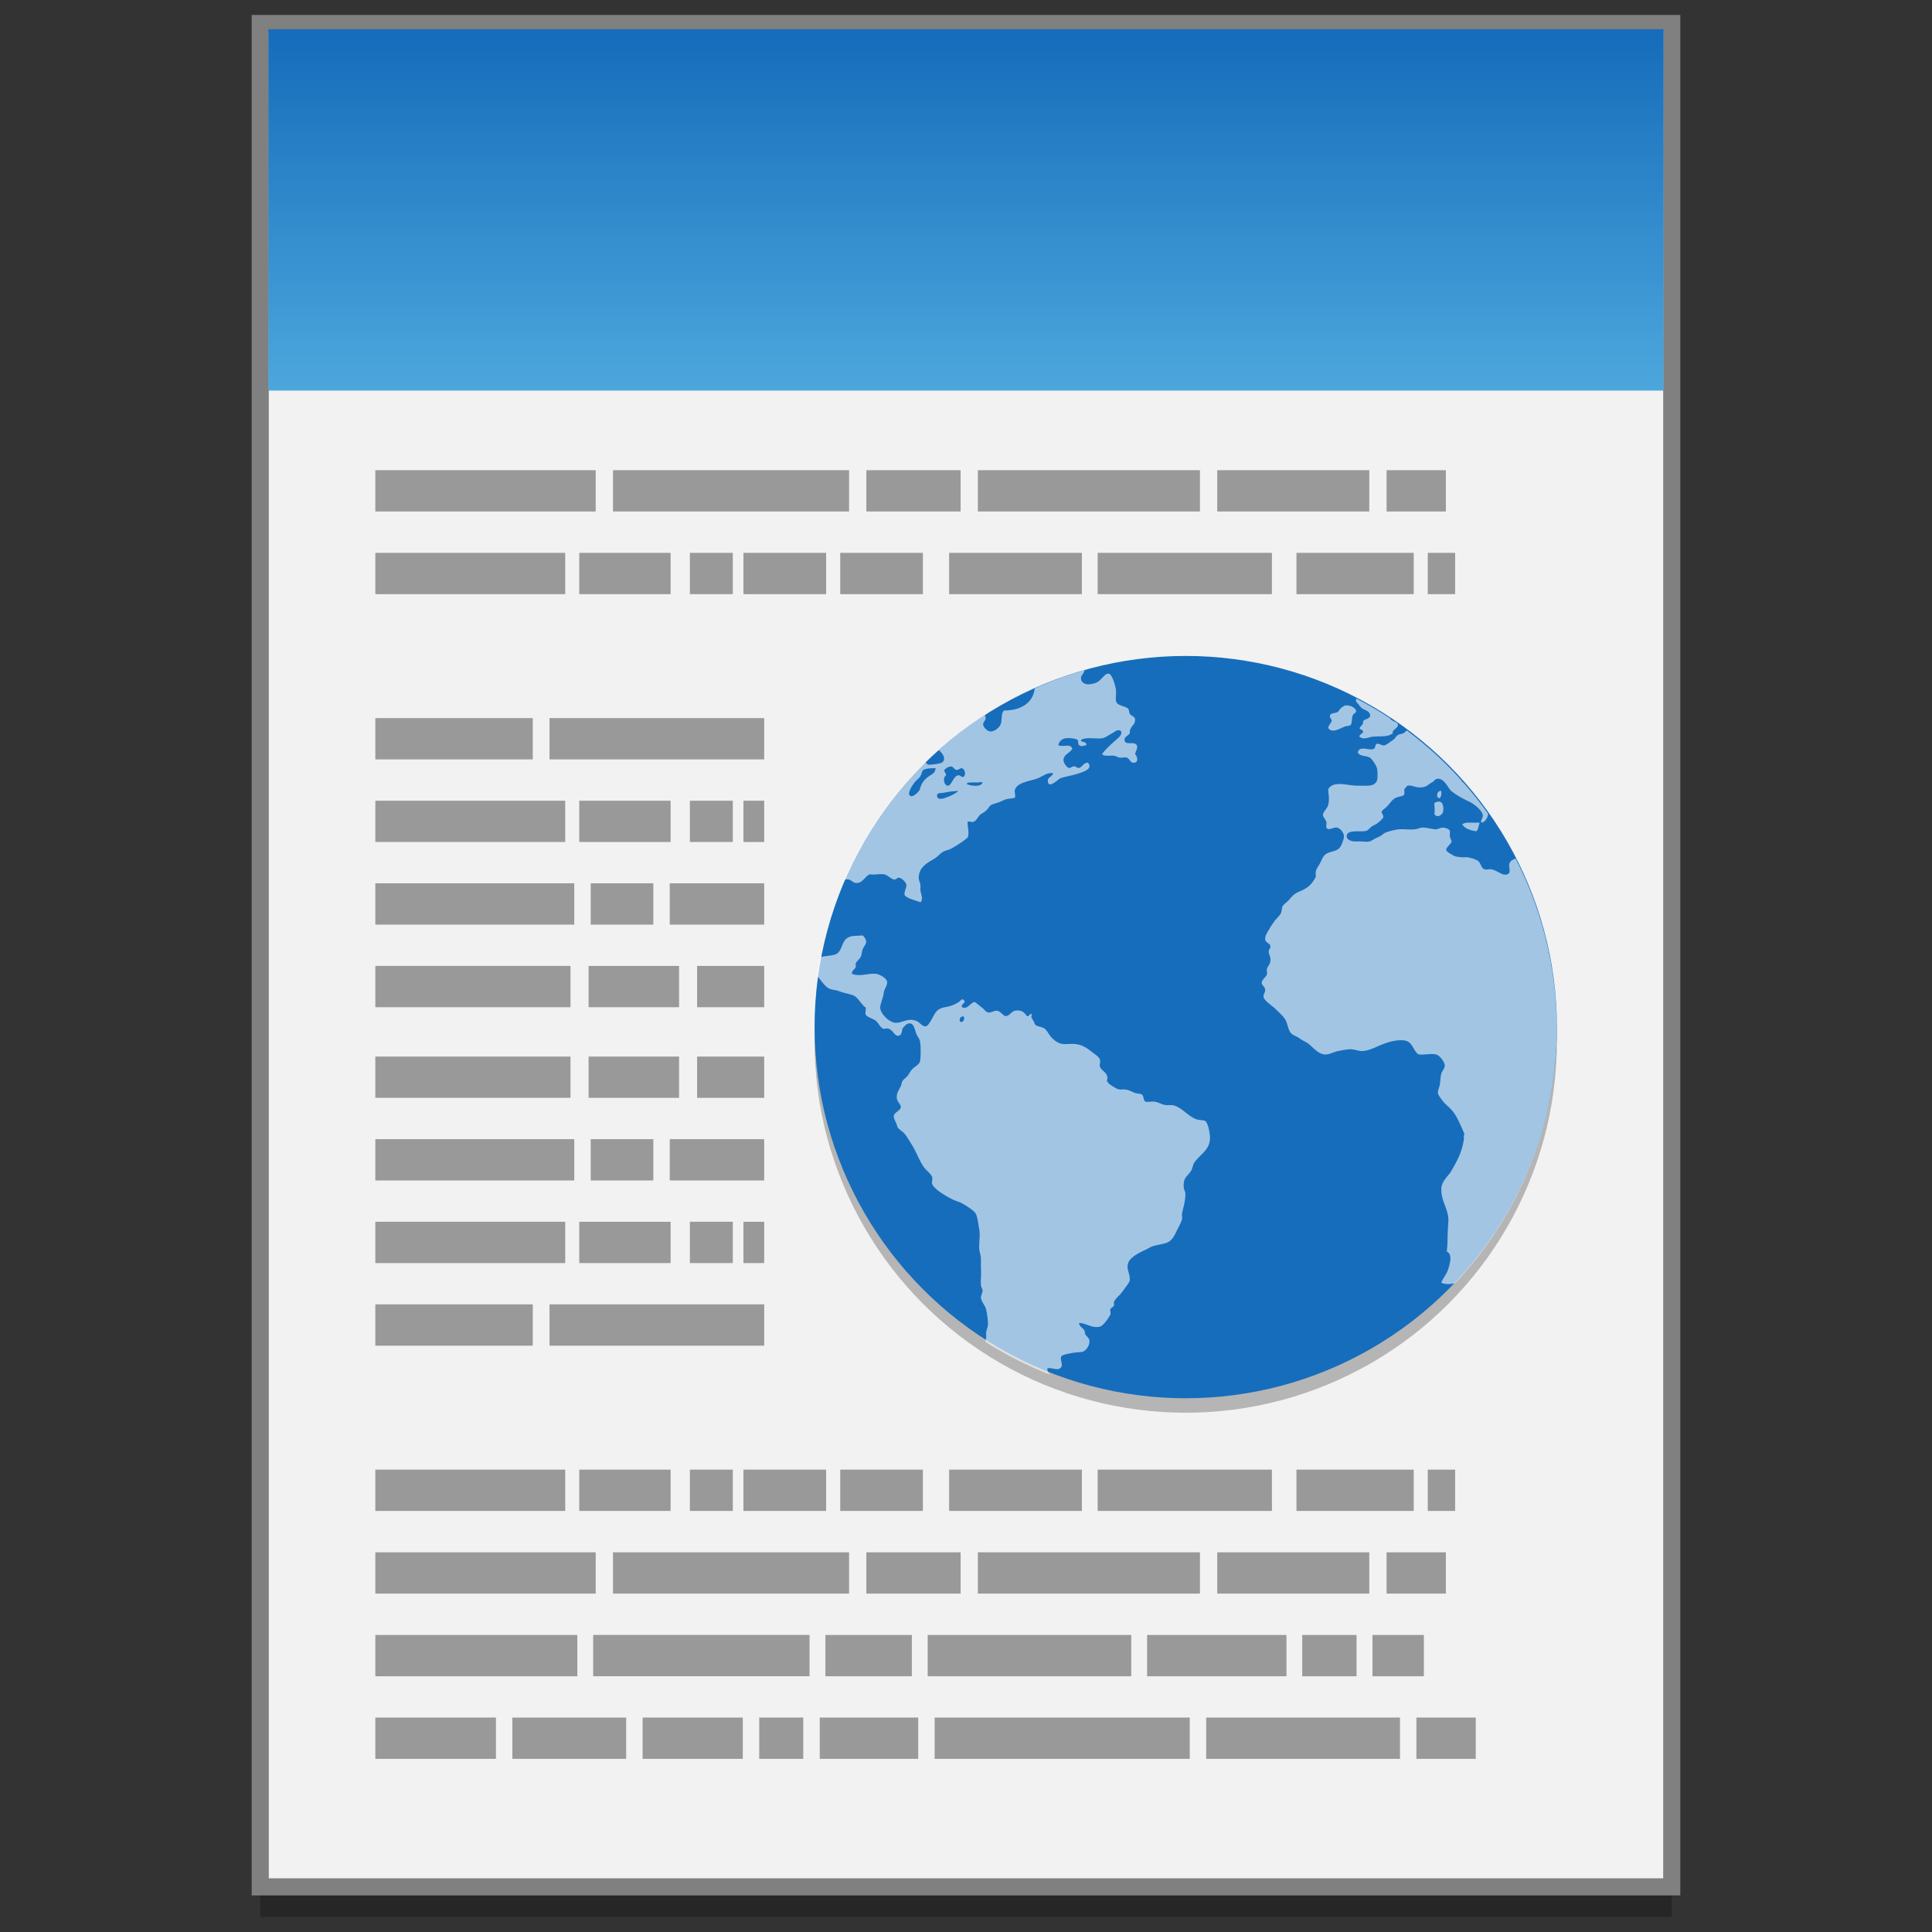 <?xml version="1.0" encoding="UTF-8" standalone="no"?>
<!-- Created with Inkscape (http://www.inkscape.org/) -->

<svg
   xmlns:osb="http://www.openswatchbook.org/uri/2009/osb"
   xmlns:dc="http://purl.org/dc/elements/1.1/"
   xmlns:cc="http://creativecommons.org/ns#"
   xmlns:rdf="http://www.w3.org/1999/02/22-rdf-syntax-ns#"
   xmlns:svg="http://www.w3.org/2000/svg"
   xmlns="http://www.w3.org/2000/svg"
   xmlns:xlink="http://www.w3.org/1999/xlink"
   xmlns:sodipodi="http://sodipodi.sourceforge.net/DTD/sodipodi-0.dtd"
   xmlns:inkscape="http://www.inkscape.org/namespaces/inkscape"
   width="128"
   height="128"
   viewBox="0 0 33.867 33.867"
   version="1.1"
   id="svg8"
   inkscape:version="0.92.2 5c3e80d, 2017-08-06"
   sodipodi:docname="libreoffice-oasis-text-template copy.svg">
  <rect x="0" y="0" width="33.867" height="33.867" fill="#333333" stroke="none"/>
  <defs
     id="defs2">
    <linearGradient
       inkscape:collect="always"
       id="linearGradient1979">
      <stop
         id="stop1977"
         offset="0"
         style="stop-color:#166dbb;stop-opacity:1" />
      <stop
         id="stop1975"
         offset="1"
         style="stop-color:#77d4f7;stop-opacity:1" />
    </linearGradient>
    <linearGradient
       osb:paint="solid"
       id="linearGradient6987">
      <stop
         id="stop6985"
         offset="0"
         style="stop-color:#77d2fb;stop-opacity:1;" />
    </linearGradient>
    <linearGradient
       inkscape:collect="always"
       xlink:href="#linearGradient1979"
       id="linearGradient9248"
       x1="6.153"
       y1="263.782"
       x2="6.153"
       y2="274.805"
       gradientUnits="userSpaceOnUse"
       gradientTransform="translate(1e-6,-0.003)" />
    <linearGradient
       id="linearGradient1476"
       inkscape:collect="always">
      <stop
         id="stop1472"
         offset="0"
         style="stop-color:#77d4f7;stop-opacity:1" />
      <stop
         id="stop1474"
         offset="1"
         style="stop-color:#166dbb;stop-opacity:1" />
    </linearGradient>
    <radialGradient
       gradientTransform="matrix(-0.589,0.801,-0.896,-0.659,268.509,441.089)"
       gradientUnits="userSpaceOnUse"
       r="5.872"
       fy="278.418"
       fx="36.724"
       cy="278.418"
       cx="36.724"
       id="radialGradient1690"
       xlink:href="#linearGradient1476"
       inkscape:collect="always" />
  </defs>
  <sodipodi:namedview
     id="base"
     pagecolor="#ffffff"
     bordercolor="#666666"
     borderopacity="1.0"
     inkscape:pageopacity="0.0"
     inkscape:pageshadow="2"
     inkscape:zoom="1.4"
     inkscape:cx="61.69879"
     inkscape:cy="82.337927"
     inkscape:document-units="mm"
     inkscape:current-layer="layer1"
     showgrid="false"
     units="px"
     inkscape:window-width="1600"
     inkscape:window-height="792"
     inkscape:window-x="0"
     inkscape:window-y="0"
     inkscape:window-maximized="1"
     showguides="false" />
  <g
     inkscape:label="Layer 1"
     inkscape:groupmode="layer"
     id="layer1"
     transform="translate(0,-263.133)">
    <rect
       style="opacity:0.25;fill:#000000;fill-opacity:1;fill-rule:nonzero;stroke:none;stroke-width:0.3;stroke-linecap:round;stroke-miterlimit:4;stroke-dasharray:none;stroke-dashoffset:0;stroke-opacity:1"
       id="rect931"
       width="24.743"
       height="32.664"
       x="4.562"
       y="264.074" />
    <g
       transform="matrix(0.531,0,0,0.532,-272.079,-11.037)"
       id="g2695"
       inkscape:label="Capa 1"
       inkscape:transform-center-x="5.4653607"
       inkscape:transform-center-y="-9.4924686"
       style="stroke-width:4.127">
      <g
         transform="translate(0.42,0.035)"
         inkscape:label="Capa 1"
         id="g2693"
         style="stroke-width:4.127" />
    </g>
    <g
       transform="matrix(0.531,0,0,0.532,-274.955,-11.037)"
       id="g2699"
       inkscape:label="Capa 1"
       inkscape:transform-center-x="5.4653607"
       inkscape:transform-center-y="-9.4924686"
       style="stroke-width:4.127">
      <g
         transform="translate(0.42,0.035)"
         inkscape:label="Capa 1"
         id="g2697"
         style="stroke-width:4.127" />
    </g>
    <rect
       y="263.545"
       x="4.562"
       height="32.664"
       width="24.743"
       id="rect2701"
       style="opacity:1;fill:#f2f2f2;fill-opacity:1;fill-rule:nonzero;stroke:#808080;stroke-width:0.3;stroke-linecap:round;stroke-miterlimit:4;stroke-dasharray:none;stroke-dashoffset:0;stroke-opacity:1" />
    <path
       style="opacity:1;fill:url(#linearGradient9248);fill-opacity:1;fill-rule:nonzero;stroke:none;stroke-width:0.3;stroke-linecap:round;stroke-miterlimit:4;stroke-dasharray:none;stroke-dashoffset:0;stroke-opacity:1"
       d="m 4.706,263.645 v 6.335 h 24.454 v -6.335 z"
       id="rect2774"
       inkscape:connector-curvature="0" />
    <g
       style="stroke-width:4.084"
       inkscape:transform-center-y="-9.4924686"
       inkscape:transform-center-x="5.4653607"
       inkscape:label="Capa 1"
       id="layer1-4-3-3"
       transform="matrix(0.536,0,0,0.537,-239.907,-17.702)">
      <g
         style="stroke-width:4.084"
         id="layer1-3-65-9-9"
         inkscape:label="Capa 1"
         transform="translate(0.42,0.035)" />
    </g>
    <g
       style="stroke-width:4.084"
       inkscape:transform-center-y="-9.4924686"
       inkscape:transform-center-x="5.4653607"
       inkscape:label="Capa 1"
       id="layer1-4-0"
       transform="matrix(0.536,0,0,0.537,-242.813,-17.702)">
      <g
         style="stroke-width:4.084"
         id="layer1-3-65-5"
         inkscape:label="Capa 1"
         transform="translate(0.42,0.035)" />
    </g>
    <g
       id="g3940"
       style="font-style:normal;font-variant:normal;font-weight:normal;font-stretch:normal;font-size:6.36px;line-height:125%;font-family:'Lucida Grande';-inkscape-font-specification:'Lucida Grande';letter-spacing:0px;word-spacing:0px;fill:#000000;fill-opacity:1;stroke:none"
       transform="matrix(0.236,0,0,0.236,-29.408,272.587)" />
    <g
       id="g3940-2"
       style="font-style:normal;font-variant:normal;font-weight:normal;font-stretch:normal;font-size:6.36px;line-height:125%;font-family:'Lucida Grande';-inkscape-font-specification:'Lucida Grande';letter-spacing:0px;word-spacing:0px;fill:#000000;fill-opacity:1;stroke:none;stroke-width:0.363"
       transform="matrix(0.649,0,0,0.649,-77.761,261.814)" />
    <g
       style="stroke-width:4.084"
       inkscape:transform-center-y="-9.4924686"
       inkscape:transform-center-x="5.4653607"
       inkscape:label="Capa 1"
       id="layer1-4-3"
       transform="matrix(0.536,0,0,0.537,-268.571,-14.024)">
      <g
         style="stroke-width:4.084"
         id="layer1-3-65-9"
         inkscape:label="Capa 1"
         transform="translate(0.42,0.035)" />
    </g>
    <g
       style="stroke-width:4.084"
       inkscape:transform-center-y="-9.4924686"
       inkscape:transform-center-x="5.4653607"
       inkscape:label="Capa 1"
       id="layer1-4"
       transform="matrix(0.536,0,0,0.537,-268.571,-13.999)">
      <g
         style="stroke-width:4.084"
         id="layer1-3-65"
         inkscape:label="Capa 1"
         transform="translate(0.42,0.035)" />
    </g>
    <circle
       style="fill:url(#c);stroke-width:0.265"
       cx="-65.155"
       cy="281.64"
       r="0"
       id="circle1645" />
    <circle
       style="fill:url(#b);stroke-width:0.265"
       cx="-82.696"
       cy="281.663"
       r="0"
       id="circle1647" />
    <g
       id="g2294"
       style="fill:#999999;fill-opacity:1"
       transform="translate(-0.51,0.128)">
      <g
         style="fill:#999999;fill-opacity:1;stroke-width:0.888"
         transform="matrix(1.269,0,0,1,-2.187,-11.285)"
         id="g2048">
        <path
           style="opacity:1;fill:#999999;fill-opacity:1;stroke-width:0.235"
           d="M 7.31,283.981 H 9.933 v 0.724 H 7.31 Z"
           id="path1605"
           inkscape:connector-curvature="0" />
        <path
           style="opacity:1;fill:#999999;fill-opacity:1;stroke-width:0.235"
           d="m 10.127,283.981 h 1.262 v 0.724 h -1.262 z"
           id="path1607"
           inkscape:connector-curvature="0" />
        <path
           style="opacity:1;fill:#999999;fill-opacity:1;stroke-width:0.235"
           d="m 11.655,283.981 h 0.593 v 0.724 H 11.655 Z"
           id="path1609"
           inkscape:connector-curvature="0" />
        <path
           style="opacity:1;fill:#999999;fill-opacity:1;stroke-width:0.235"
           d="m 12.395,283.981 h 1.142 v 0.724 h -1.142 z"
           id="path1611"
           inkscape:connector-curvature="0" />
        <path
           style="opacity:1;fill:#999999;fill-opacity:1;stroke-width:0.235"
           d="m 13.732,283.981 h 1.142 v 0.724 h -1.142 z"
           id="path1613"
           inkscape:connector-curvature="0" />
        <path
           style="opacity:1;fill:#999999;fill-opacity:1;stroke-width:0.235"
           d="m 15.236,283.981 h 1.834 v 0.724 h -1.834 z"
           id="path1615"
           inkscape:connector-curvature="0" />
        <path
           style="opacity:1;fill:#999999;fill-opacity:1;stroke-width:0.235"
           d="m 17.288,283.981 h 2.407 v 0.724 h -2.407 z"
           id="path1617"
           inkscape:connector-curvature="0" />
        <path
           style="opacity:1;fill:#999999;fill-opacity:1;stroke-width:0.235"
           d="m 20.034,283.981 h 1.62 v 0.724 h -1.62 z"
           id="path1619"
           inkscape:connector-curvature="0" />
        <path
           style="opacity:1;fill:#999999;fill-opacity:1;stroke-width:0.235"
           d="m 21.848,283.981 h 0.378 v 0.724 h -0.378 z"
           id="path1621"
           inkscape:connector-curvature="0" />
        <path
           style="opacity:1;fill:#999999;fill-opacity:1;stroke-width:0.235"
           d="m 7.31,282.532 h 3.044 v 0.724 H 7.31 Z"
           id="path1637"
           inkscape:connector-curvature="0" />
        <path
           style="opacity:1;fill:#999999;fill-opacity:1;stroke-width:0.235"
           d="m 10.593,282.532 h 3.261 v 0.724 h -3.261 z"
           id="path1639"
           inkscape:connector-curvature="0" />
        <path
           style="opacity:1;fill:#999999;fill-opacity:1;stroke-width:0.235"
           d="m 14.093,282.532 h 1.302 v 0.724 H 14.093 Z"
           id="path1641"
           inkscape:connector-curvature="0" />
        <path
           style="opacity:1;fill:#999999;fill-opacity:1;stroke-width:0.235"
           d="m 15.633,282.532 h 3.068 v 0.724 h -3.068 z"
           id="path1643"
           inkscape:connector-curvature="0" />
        <path
           style="opacity:1;fill:#999999;fill-opacity:1;stroke-width:0.235"
           d="m 21.279,282.532 h 0.819 v 0.724 h -0.819 z"
           id="path1645"
           inkscape:connector-curvature="0" />
        <path
           style="opacity:1;fill:#999999;fill-opacity:1;stroke-width:0.235"
           d="m 18.94,282.532 h 2.1 v 0.724 h -2.1 z"
           id="path1647"
           inkscape:connector-curvature="0" />
        <path
           style="opacity:1;fill:#999999;fill-opacity:1;stroke-width:0.235"
           d="M 7.31,288.326 H 9.933 v 0.724 H 7.31 Z"
           id="path1649"
           inkscape:connector-curvature="0" />
        <path
           style="opacity:1;fill:#999999;fill-opacity:1;stroke-width:0.235"
           d="m 10.127,288.326 h 1.262 v 0.724 h -1.262 z"
           id="path1651"
           inkscape:connector-curvature="0" />
        <path
           style="opacity:1;fill:#999999;fill-opacity:1;stroke-width:0.235"
           d="m 11.655,288.326 h 0.593 v 0.724 H 11.655 Z"
           id="path1653"
           inkscape:connector-curvature="0" />
        <path
           style="opacity:1;fill:#999999;fill-opacity:1;stroke-width:0.235"
           d="m 12.395,288.326 h 1.142 v 0.724 h -1.142 z"
           id="path1655"
           inkscape:connector-curvature="0" />
        <path
           style="opacity:1;fill:#999999;fill-opacity:1;stroke-width:0.235"
           d="m 13.732,288.326 h 1.142 v 0.724 h -1.142 z"
           id="path1657"
           inkscape:connector-curvature="0" />
        <path
           style="opacity:1;fill:#999999;fill-opacity:1;stroke-width:0.235"
           d="m 15.236,288.326 h 1.834 v 0.724 h -1.834 z"
           id="path1659"
           inkscape:connector-curvature="0" />
        <path
           style="opacity:1;fill:#999999;fill-opacity:1;stroke-width:0.235"
           d="m 17.288,288.326 h 2.407 v 0.724 h -2.407 z"
           id="path1661"
           inkscape:connector-curvature="0" />
        <path
           style="opacity:1;fill:#999999;fill-opacity:1;stroke-width:0.235"
           d="m 20.034,288.326 h 1.62 v 0.724 h -1.62 z"
           id="path1663"
           inkscape:connector-curvature="0" />
        <path
           style="opacity:1;fill:#999999;fill-opacity:1;stroke-width:0.235"
           d="m 21.848,288.326 h 0.378 v 0.724 h -0.378 z"
           id="path1665"
           inkscape:connector-curvature="0" />
        <path
           style="opacity:1;fill:#999999;fill-opacity:1;stroke-width:0.235"
           d="m 7.31,286.878 h 2.175 v 0.724 H 7.31 Z"
           id="path1667"
           inkscape:connector-curvature="0" />
        <path
           style="opacity:1;fill:#999999;fill-opacity:1;stroke-width:0.235"
           d="m 9.716,286.878 h 3.611 v 0.724 H 9.716 Z"
           id="path1669"
           inkscape:connector-curvature="0" />
        <path
           style="opacity:1;fill:#999999;fill-opacity:1;stroke-width:0.235"
           d="m 13.558,286.878 h 1.744 v 0.724 h -1.744 z"
           id="path1672"
           inkscape:connector-curvature="0" />
        <path
           style="opacity:1;fill:#999999;fill-opacity:1;stroke-width:0.235"
           d="m 17.388,286.878 h 1.385 v 0.724 h -1.385 z"
           id="path1674"
           inkscape:connector-curvature="0" />
        <path
           style="opacity:1;fill:#999999;fill-opacity:1;stroke-width:0.235"
           d="m 19.003,286.878 h 2.222 v 0.724 h -2.222 z"
           id="path1676"
           inkscape:connector-curvature="0" />
        <path
           style="opacity:1;fill:#999999;fill-opacity:1;stroke-width:0.235"
           d="m 15.533,286.878 h 1.624 v 0.724 h -1.624 z"
           id="path1678"
           inkscape:connector-curvature="0" />
        <path
           style="opacity:1;fill:#999999;fill-opacity:1;stroke-width:0.235"
           d="m 7.31,289.774 h 2.748 v 0.724 H 7.31 Z"
           id="path1680"
           inkscape:connector-curvature="0" />
        <path
           style="opacity:1;fill:#999999;fill-opacity:1;stroke-width:0.235"
           d="m 10.285,289.774 h 0.865 v 0.724 h -0.865 z"
           id="path1682"
           inkscape:connector-curvature="0" />
        <path
           style="opacity:1;fill:#999999;fill-opacity:1;stroke-width:0.235"
           d="m 11.377,289.774 h 1.975 v 0.724 h -1.975 z"
           id="path1684"
           inkscape:connector-curvature="0" />
        <path
           style="opacity:1;fill:#999999;fill-opacity:1;stroke-width:0.235"
           d="m 13.58,289.774 h 1.348 v 0.724 h -1.348 z"
           id="path1686"
           inkscape:connector-curvature="0" />
        <path
           style="opacity:1;fill:#999999;fill-opacity:1;stroke-width:0.235"
           d="m 15.155,289.774 h 1.348 v 0.724 h -1.348 z"
           id="path1688"
           inkscape:connector-curvature="0" />
        <path
           style="opacity:1;fill:#999999;fill-opacity:1;stroke-width:0.235"
           d="m 16.729,289.774 h 1.951 v 0.724 h -1.951 z"
           id="path1690"
           inkscape:connector-curvature="0" />
        <path
           style="opacity:1;fill:#999999;fill-opacity:1;stroke-width:0.235"
           d="m 18.908,289.774 h 0.407 v 0.724 h -0.407 z"
           id="path1692"
           inkscape:connector-curvature="0" />
        <path
           style="opacity:1;fill:#999999;fill-opacity:1;stroke-width:0.235"
           d="m 19.541,289.774 h 2.531 v 0.724 h -2.531 z"
           id="path1694"
           inkscape:connector-curvature="0" />
        <path
           style="opacity:1;fill:#999999;fill-opacity:1;stroke-width:0.235"
           d="m 7.31,291.222 h 2.696 v 0.724 H 7.31 Z"
           id="path1696"
           inkscape:connector-curvature="0" />
        <path
           style="opacity:1;fill:#999999;fill-opacity:1;stroke-width:0.235"
           d="m 11.755,291.222 h 1.732 v 0.724 h -1.732 z"
           id="path1698"
           inkscape:connector-curvature="0" />
        <path
           style="opacity:1;fill:#999999;fill-opacity:1;stroke-width:0.235"
           d="m 13.736,291.222 h 1.588 v 0.724 h -1.588 z"
           id="path1700"
           inkscape:connector-curvature="0" />
        <path
           style="opacity:1;fill:#999999;fill-opacity:1;stroke-width:0.235"
           d="m 17.99,291.222 h 1.395 v 0.724 h -1.395 z"
           id="path1702"
           inkscape:connector-curvature="0" />
        <path
           style="opacity:1;fill:#999999;fill-opacity:1;stroke-width:0.235"
           d="m 17.191,291.222 h 0.551 v 0.724 h -0.551 z"
           id="path1704"
           inkscape:connector-curvature="0" />
        <path
           style="opacity:1;fill:#999999;fill-opacity:1;stroke-width:0.235"
           d="m 15.572,291.222 h 1.371 v 0.724 h -1.371 z"
           id="path1706"
           inkscape:connector-curvature="0" />
        <path
           style="opacity:1;fill:#999999;fill-opacity:1;stroke-width:0.235"
           d="m 10.256,291.222 h 1.25 v 0.724 h -1.25 z"
           id="path1708"
           inkscape:connector-curvature="0" />
      </g>
      <g
         id="g2170"
         transform="matrix(1.269,0,0,-1,-2.187,573.472)"
         style="fill:#999999;fill-opacity:1;stroke-width:0.888">
        <path
           inkscape:connector-curvature="0"
           id="path2050"
           d="m 7.31,279.635 h 1.666 v 0.724 H 7.31 Z"
           style="opacity:1;fill:#999999;fill-opacity:1;stroke-width:0.235" />
        <path
           inkscape:connector-curvature="0"
           id="path2052"
           d="m 9.203,279.635 h 1.572 v 0.724 H 9.203 Z"
           style="opacity:1;fill:#999999;fill-opacity:1;stroke-width:0.235" />
        <path
           inkscape:connector-curvature="0"
           id="path2054"
           d="m 11.002,279.635 h 1.384 v 0.724 H 11.002 Z"
           style="opacity:1;fill:#999999;fill-opacity:1;stroke-width:0.235" />
        <path
           inkscape:connector-curvature="0"
           id="path2056"
           d="m 12.613,279.635 h 0.608 v 0.724 h -0.608 z"
           style="opacity:1;fill:#999999;fill-opacity:1;stroke-width:0.235" />
        <path
           inkscape:connector-curvature="0"
           id="path2058"
           d="m 13.449,279.635 h 1.36 v 0.724 h -1.36 z"
           style="opacity:1;fill:#999999;fill-opacity:1;stroke-width:0.235" />
        <path
           inkscape:connector-curvature="0"
           id="path2060"
           d="m 15.036,279.635 h 3.524 v 0.724 h -3.524 z"
           style="opacity:1;fill:#999999;fill-opacity:1;stroke-width:0.235" />
        <path
           inkscape:connector-curvature="0"
           id="path2062"
           d="m 18.787,279.635 h 2.677 v 0.724 h -2.677 z"
           style="opacity:1;fill:#999999;fill-opacity:1;stroke-width:0.235" />
        <path
           inkscape:connector-curvature="0"
           id="path2064"
           d="m 21.691,279.635 h 0.82 v 0.724 h -0.82 z"
           style="opacity:1;fill:#999999;fill-opacity:1;stroke-width:0.235" />
        <path
           inkscape:connector-curvature="0"
           id="path2066"
           d="M 7.31,283.981 H 9.933 v 0.724 H 7.31 Z"
           style="opacity:1;fill:#999999;fill-opacity:1;stroke-width:0.235" />
        <path
           inkscape:connector-curvature="0"
           id="path2068"
           d="m 10.127,283.981 h 1.262 v 0.724 h -1.262 z"
           style="opacity:1;fill:#999999;fill-opacity:1;stroke-width:0.235" />
        <path
           inkscape:connector-curvature="0"
           id="path2070"
           d="m 11.655,283.981 h 0.593 v 0.724 H 11.655 Z"
           style="opacity:1;fill:#999999;fill-opacity:1;stroke-width:0.235" />
        <path
           inkscape:connector-curvature="0"
           id="path2072"
           d="m 12.395,283.981 h 1.142 v 0.724 h -1.142 z"
           style="opacity:1;fill:#999999;fill-opacity:1;stroke-width:0.235" />
        <path
           inkscape:connector-curvature="0"
           id="path2074"
           d="m 13.732,283.981 h 1.142 v 0.724 h -1.142 z"
           style="opacity:1;fill:#999999;fill-opacity:1;stroke-width:0.235" />
        <path
           inkscape:connector-curvature="0"
           id="path2076"
           d="m 15.236,283.981 h 1.834 v 0.724 h -1.834 z"
           style="opacity:1;fill:#999999;fill-opacity:1;stroke-width:0.235" />
        <path
           inkscape:connector-curvature="0"
           id="path2078"
           d="m 17.288,283.981 h 2.407 v 0.724 h -2.407 z"
           style="opacity:1;fill:#999999;fill-opacity:1;stroke-width:0.235" />
        <path
           inkscape:connector-curvature="0"
           id="path2080"
           d="m 20.034,283.981 h 1.62 v 0.724 h -1.62 z"
           style="opacity:1;fill:#999999;fill-opacity:1;stroke-width:0.235" />
        <path
           inkscape:connector-curvature="0"
           id="path2082"
           d="m 21.848,283.981 h 0.378 v 0.724 h -0.378 z"
           style="opacity:1;fill:#999999;fill-opacity:1;stroke-width:0.235" />
        <path
           inkscape:connector-curvature="0"
           id="path2084"
           d="m 7.31,281.083 h 2.79 v 0.724 H 7.31 Z"
           style="opacity:1;fill:#999999;fill-opacity:1;stroke-width:0.235" />
        <path
           inkscape:connector-curvature="0"
           id="path2086"
           d="m 10.319,281.083 h 2.989 v 0.724 H 10.319 Z"
           style="opacity:1;fill:#999999;fill-opacity:1;stroke-width:0.235" />
        <path
           inkscape:connector-curvature="0"
           id="path2088"
           d="m 13.527,281.083 h 1.194 v 0.724 h -1.194 z"
           style="opacity:1;fill:#999999;fill-opacity:1;stroke-width:0.235" />
        <path
           inkscape:connector-curvature="0"
           id="path2090"
           d="m 14.94,281.083 h 2.812 v 0.724 h -2.812 z"
           style="opacity:1;fill:#999999;fill-opacity:1;stroke-width:0.235" />
        <path
           inkscape:connector-curvature="0"
           id="path2092"
           d="m 20.114,281.083 h 0.75 v 0.724 h -0.75 z"
           style="opacity:1;fill:#999999;fill-opacity:1;stroke-width:0.235" />
        <path
           inkscape:connector-curvature="0"
           id="path2094"
           d="m 17.971,281.083 h 1.925 v 0.724 h -1.925 z"
           style="opacity:1;fill:#999999;fill-opacity:1;stroke-width:0.235" />
        <path
           inkscape:connector-curvature="0"
           id="path2096"
           d="m 21.084,281.083 h 0.71 v 0.724 h -0.71 z"
           style="opacity:1;fill:#999999;fill-opacity:1;stroke-width:0.235" />
        <path
           inkscape:connector-curvature="0"
           id="path2098"
           d="m 7.31,282.532 h 3.044 v 0.724 H 7.31 Z"
           style="opacity:1;fill:#999999;fill-opacity:1;stroke-width:0.235" />
        <path
           inkscape:connector-curvature="0"
           id="path2100"
           d="m 10.593,282.532 h 3.261 v 0.724 h -3.261 z"
           style="opacity:1;fill:#999999;fill-opacity:1;stroke-width:0.235" />
        <path
           inkscape:connector-curvature="0"
           id="path2102"
           d="m 14.093,282.532 h 1.302 v 0.724 H 14.093 Z"
           style="opacity:1;fill:#999999;fill-opacity:1;stroke-width:0.235" />
        <path
           inkscape:connector-curvature="0"
           id="path2104"
           d="m 15.633,282.532 h 3.068 v 0.724 h -3.068 z"
           style="opacity:1;fill:#999999;fill-opacity:1;stroke-width:0.235" />
        <path
           inkscape:connector-curvature="0"
           id="path2106"
           d="m 21.279,282.532 h 0.819 v 0.724 h -0.819 z"
           style="opacity:1;fill:#999999;fill-opacity:1;stroke-width:0.235" />
        <path
           inkscape:connector-curvature="0"
           id="path2108"
           d="m 18.94,282.532 h 2.1 v 0.724 h -2.1 z"
           style="opacity:1;fill:#999999;fill-opacity:1;stroke-width:0.235" />
        <path
           inkscape:connector-curvature="0"
           id="path2110"
           d="M 7.31,288.326 H 9.933 v 0.724 H 7.31 Z"
           style="opacity:1;fill:#999999;fill-opacity:1;stroke-width:0.235" />
        <path
           inkscape:connector-curvature="0"
           id="path2112"
           d="m 10.127,288.326 h 1.262 v 0.724 h -1.262 z"
           style="opacity:1;fill:#999999;fill-opacity:1;stroke-width:0.235" />
        <path
           inkscape:connector-curvature="0"
           id="path2114"
           d="m 11.655,288.326 h 0.593 v 0.724 H 11.655 Z"
           style="opacity:1;fill:#999999;fill-opacity:1;stroke-width:0.235" />
        <path
           inkscape:connector-curvature="0"
           id="path2116"
           d="m 12.395,288.326 h 1.142 v 0.724 h -1.142 z"
           style="opacity:1;fill:#999999;fill-opacity:1;stroke-width:0.235" />
        <path
           inkscape:connector-curvature="0"
           id="path2118"
           d="m 13.732,288.326 h 1.142 v 0.724 h -1.142 z"
           style="opacity:1;fill:#999999;fill-opacity:1;stroke-width:0.235" />
        <path
           inkscape:connector-curvature="0"
           id="path2120"
           d="m 15.236,288.326 h 1.834 v 0.724 h -1.834 z"
           style="opacity:1;fill:#999999;fill-opacity:1;stroke-width:0.235" />
        <path
           inkscape:connector-curvature="0"
           id="path2122"
           d="m 17.288,288.326 h 2.407 v 0.724 h -2.407 z"
           style="opacity:1;fill:#999999;fill-opacity:1;stroke-width:0.235" />
        <path
           inkscape:connector-curvature="0"
           id="path2124"
           d="m 20.034,288.326 h 1.62 v 0.724 h -1.62 z"
           style="opacity:1;fill:#999999;fill-opacity:1;stroke-width:0.235" />
        <path
           inkscape:connector-curvature="0"
           id="path2126"
           d="m 21.848,288.326 h 0.378 v 0.724 h -0.378 z"
           style="opacity:1;fill:#999999;fill-opacity:1;stroke-width:0.235" />
        <path
           inkscape:connector-curvature="0"
           id="path2128"
           d="m 7.31,286.878 h 2.175 v 0.724 H 7.31 Z"
           style="opacity:1;fill:#999999;fill-opacity:1;stroke-width:0.235" />
        <path
           inkscape:connector-curvature="0"
           id="path2130"
           d="m 9.716,286.878 h 3.611 v 0.724 H 9.716 Z"
           style="opacity:1;fill:#999999;fill-opacity:1;stroke-width:0.235" />
        <path
           inkscape:connector-curvature="0"
           id="path2132"
           d="m 13.558,286.878 h 1.744 v 0.724 h -1.744 z"
           style="opacity:1;fill:#999999;fill-opacity:1;stroke-width:0.235" />
        <path
           inkscape:connector-curvature="0"
           id="path2134"
           d="m 17.388,286.878 h 1.385 v 0.724 h -1.385 z"
           style="opacity:1;fill:#999999;fill-opacity:1;stroke-width:0.235" />
        <path
           inkscape:connector-curvature="0"
           id="path2136"
           d="m 19.003,286.878 h 2.222 v 0.724 h -2.222 z"
           style="opacity:1;fill:#999999;fill-opacity:1;stroke-width:0.235" />
        <path
           inkscape:connector-curvature="0"
           id="path2138"
           d="m 15.533,286.878 h 1.624 v 0.724 h -1.624 z"
           style="opacity:1;fill:#999999;fill-opacity:1;stroke-width:0.235" />
        <path
           inkscape:connector-curvature="0"
           id="path2140"
           d="m 7.31,289.774 h 2.748 v 0.724 H 7.31 Z"
           style="opacity:1;fill:#999999;fill-opacity:1;stroke-width:0.235" />
        <path
           inkscape:connector-curvature="0"
           id="path2142"
           d="m 10.285,289.774 h 0.865 v 0.724 h -0.865 z"
           style="opacity:1;fill:#999999;fill-opacity:1;stroke-width:0.235" />
        <path
           inkscape:connector-curvature="0"
           id="path2144"
           d="m 11.377,289.774 h 1.975 v 0.724 h -1.975 z"
           style="opacity:1;fill:#999999;fill-opacity:1;stroke-width:0.235" />
        <path
           inkscape:connector-curvature="0"
           id="path2146"
           d="m 13.58,289.774 h 1.348 v 0.724 h -1.348 z"
           style="opacity:1;fill:#999999;fill-opacity:1;stroke-width:0.235" />
        <path
           inkscape:connector-curvature="0"
           id="path2148"
           d="m 15.155,289.774 h 1.348 v 0.724 h -1.348 z"
           style="opacity:1;fill:#999999;fill-opacity:1;stroke-width:0.235" />
        <path
           inkscape:connector-curvature="0"
           id="path2150"
           d="m 16.729,289.774 h 1.951 v 0.724 h -1.951 z"
           style="opacity:1;fill:#999999;fill-opacity:1;stroke-width:0.235" />
        <path
           inkscape:connector-curvature="0"
           id="path2152"
           d="m 18.908,289.774 h 0.407 v 0.724 h -0.407 z"
           style="opacity:1;fill:#999999;fill-opacity:1;stroke-width:0.235" />
        <path
           inkscape:connector-curvature="0"
           id="path2154"
           d="m 19.541,289.774 h 2.531 v 0.724 h -2.531 z"
           style="opacity:1;fill:#999999;fill-opacity:1;stroke-width:0.235" />
        <path
           inkscape:connector-curvature="0"
           id="path2156"
           d="m 7.31,291.222 h 2.696 v 0.724 H 7.31 Z"
           style="opacity:1;fill:#999999;fill-opacity:1;stroke-width:0.235" />
        <path
           inkscape:connector-curvature="0"
           id="path2158"
           d="m 11.755,291.222 h 1.732 v 0.724 h -1.732 z"
           style="opacity:1;fill:#999999;fill-opacity:1;stroke-width:0.235" />
        <path
           inkscape:connector-curvature="0"
           id="path2160"
           d="m 13.736,291.222 h 1.588 v 0.724 h -1.588 z"
           style="opacity:1;fill:#999999;fill-opacity:1;stroke-width:0.235" />
        <path
           inkscape:connector-curvature="0"
           id="path2162"
           d="m 17.99,291.222 h 1.395 v 0.724 h -1.395 z"
           style="opacity:1;fill:#999999;fill-opacity:1;stroke-width:0.235" />
        <path
           inkscape:connector-curvature="0"
           id="path2164"
           d="m 17.191,291.222 h 0.551 v 0.724 h -0.551 z"
           style="opacity:1;fill:#999999;fill-opacity:1;stroke-width:0.235" />
        <path
           inkscape:connector-curvature="0"
           id="path2166"
           d="m 15.572,291.222 h 1.371 v 0.724 h -1.371 z"
           style="opacity:1;fill:#999999;fill-opacity:1;stroke-width:0.235" />
        <path
           inkscape:connector-curvature="0"
           id="path2168"
           d="m 10.256,291.222 h 1.25 v 0.724 h -1.25 z"
           style="opacity:1;fill:#999999;fill-opacity:1;stroke-width:0.235" />
      </g>
    </g>
    <rect
       style="opacity:1;fill:#f2f2f2;fill-opacity:1;fill-rule:nonzero;stroke:none;stroke-width:0.3;stroke-miterlimit:4;stroke-dasharray:none;stroke-opacity:1"
       id="rect2296"
       width="11.28"
       height="12.741"
       x="13.396"
       y="274.846"
       ry="0.381" />
    <g
       id="g1706"
       transform="matrix(1.108,0,0,1.108,-3.244,-32.433)"
       style="stroke-width:0.903">
      <circle
         style="opacity:0.25;fill:#000000;fill-opacity:1;fill-rule:nonzero;stroke:none;stroke-width:0.271;stroke-miterlimit:4;stroke-dasharray:none;stroke-opacity:1"
         id="circle1701"
         cx="21.687"
         cy="283.235"
         r="5.872" />
      <circle
         r="5.872"
         cy="283.006"
         cx="21.687"
         id="path1671"
         style="opacity:1;fill:url(#radialGradient1690);fill-opacity:1;fill-rule:nonzero;stroke:none;stroke-width:0.271;stroke-miterlimit:4;stroke-dasharray:none;stroke-opacity:1" />
      <path
         inkscape:connector-curvature="0"
         id="path1077"
         d="m 20.738,277.217 a 5.884,5.884 0 0 0 -0.142,0.025 c 0.047,-0.009 0.095,-0.018 0.142,-0.025 z m -0.55,0.117 a 5.884,5.884 0 0 0 -0.107,0.026 c 0.035,-0.01 0.072,-0.017 0.107,-0.026 z m -0.107,0.026 a 5.884,5.884 0 0 0 -0.783,0.288 c -0.024,0.233 -0.235,0.354 -0.485,0.348 -0.054,0.052 -0.026,0.149 -0.055,0.221 -0.025,0.06 -0.105,0.116 -0.165,0.112 -0.044,-0.004 -0.111,-0.07 -0.111,-0.112 0,-0.051 0.07,-0.079 0.026,-0.137 0.001,-0.009 0.013,-0.019 0.024,-0.029 a 5.884,5.884 0 0 0 -0.754,0.574 c 0.058,0.036 0.141,0.158 0.036,0.203 -0.012,0.007 -0.165,0.032 -0.193,0.026 -0.021,-0.002 -0.038,-0.021 -0.056,-0.04 a 5.884,5.884 0 0 0 -1.28,1.857 c 0.025,-6.5e-4 0.051,-0.004 0.069,0 0.045,0.009 0.073,0.052 0.112,0.055 0.108,0.009 0.131,-0.091 0.221,-0.138 0.092,0.013 0.139,-0.009 0.222,0 0.057,0.007 0.121,0.079 0.165,0.083 0.038,0.001 0.047,-0.034 0.083,-0.028 0.035,0.007 0.105,0.068 0.111,0.111 0.006,0.053 -0.043,0.108 -0.027,0.167 0.055,0.057 0.169,0.077 0.248,0.11 0.052,-0.042 0.008,-0.132 0,-0.193 -0.001,-0.027 0.004,-0.058 0,-0.083 -0.006,-0.042 -0.026,-0.074 -0.026,-0.11 0,-0.168 0.136,-0.238 0.249,-0.304 0.048,-0.028 0.096,-0.089 0.138,-0.11 0.06,-0.029 0.089,-0.027 0.138,-0.055 0.089,-0.051 0.179,-0.109 0.248,-0.167 0.032,-0.076 -0.004,-0.173 0,-0.248 0.032,-0.02 0.048,0.004 0.082,0 0.054,-0.011 0.081,-0.08 0.112,-0.111 0.018,-0.018 0.06,-0.038 0.082,-0.055 0.054,-0.042 0.063,-0.091 0.111,-0.11 0.016,-0.007 0.057,-0.02 0.083,-0.028 0.035,-0.009 0.081,-0.035 0.138,-0.055 0.037,-0.013 0.124,-0.013 0.138,-0.026 0.018,-0.018 -0.005,-0.085 0,-0.112 0.028,-0.133 0.24,-0.147 0.359,-0.192 0.082,-0.032 0.157,-0.1 0.249,-0.083 -0.018,0.064 -0.098,0.061 -0.083,0.138 0.02,0.107 0.156,-0.04 0.193,-0.055 0.072,-0.03 0.209,-0.049 0.303,-0.083 0.082,-0.029 0.216,-0.071 0.138,-0.166 -0.065,-0.004 -0.081,0.058 -0.138,0.082 -0.039,0.007 -0.049,-0.024 -0.082,-0.026 -0.032,-10e-4 -0.051,0.032 -0.083,0.026 -0.032,-0.007 -0.078,-0.072 -0.083,-0.11 -0.013,-0.099 0.098,-0.12 0.138,-0.193 -0.027,-0.089 -0.146,-0.02 -0.221,-0.055 0.008,-0.053 0.048,-0.099 0.111,-0.11 0.051,-0.009 0.163,0.002 0.193,0.026 0.018,0.016 -7.33e-4,0.058 0.026,0.083 0.031,0.027 0.072,0.007 0.112,0 0.014,-0.067 -0.094,-0.039 -0.083,-0.083 0.08,-0.052 0.233,-0.013 0.331,-0.026 0.057,-0.009 0.115,-0.056 0.166,-0.083 0.047,-0.027 0.089,-0.071 0.138,-0.026 0.014,0.048 -0.028,0.086 -0.055,0.111 -0.091,0.08 -0.178,0.155 -0.249,0.248 0.044,0.042 0.12,0.018 0.193,0.026 0.028,0.004 0.052,0.023 0.082,0.028 0.035,0.007 0.083,-0.007 0.112,0 0.049,0.011 0.061,0.083 0.111,0.083 0.08,0 0.072,-0.084 0.026,-0.138 0.014,-0.055 0.047,-0.099 0.027,-0.138 -0.037,-0.073 -0.186,0.011 -0.193,-0.083 -0.005,-0.059 0.062,-0.066 0.083,-0.111 -0.009,-0.113 0.093,-0.118 0.082,-0.221 -0.006,-0.043 -0.052,-0.043 -0.082,-0.083 -0.015,-0.022 -0.01,-0.067 -0.028,-0.083 -0.061,-0.052 -0.186,-0.038 -0.193,-0.137 -0.004,-0.059 0.008,-0.103 0,-0.167 -0.008,-0.06 -0.058,-0.236 -0.11,-0.248 -0.066,-0.013 -0.114,0.101 -0.193,0.138 -0.042,0.02 -0.122,0.036 -0.165,0.027 -0.028,-0.007 -0.08,-0.029 -0.083,-0.083 -0.006,-0.062 0.044,-0.072 0.055,-0.138 z m 4.301,0.444 c 0.001,0.019 0.002,0.035 0,0.058 0.034,0.016 0.054,0.079 0.112,0.111 0.021,0.011 0.035,0.018 0.055,0.027 0.034,0.018 0.062,0.05 0.055,0.083 -0.009,0.048 -0.078,0.046 -0.111,0.082 0.005,0.068 -0.038,0.066 -0.055,0.112 0.011,0.029 0.051,0.02 0.055,0.055 -0.006,0.038 -0.069,0.043 -0.055,0.082 0.064,0.049 0.133,0.009 0.193,0 0.132,-0.016 0.249,0.009 0.33,-0.055 -0.011,-0.062 0.09,-0.081 0.083,-0.138 -0.006,-0.042 -0.079,-0.052 -0.111,-0.082 -0.004,-0.003 -0.008,-0.011 -0.012,-0.018 a 5.884,5.884 0 0 0 -0.54,-0.316 z m -0.166,0.112 c -0.022,0.004 -0.034,0.016 -0.053,0.027 -0.045,0.027 -0.049,0.07 -0.083,0.083 -0.048,0.018 -0.104,0.011 -0.111,0.055 -0.006,0.036 0.029,0.049 0.028,0.082 -0.018,0.044 -0.046,0.057 -0.055,0.11 0.06,0.098 0.201,-0.004 0.275,-0.026 0.033,-0.009 0.065,-0.002 0.083,-0.027 0.02,-0.032 0.011,-0.092 0.026,-0.137 0.016,-0.049 0.061,-0.039 0.055,-0.083 -0.005,-0.044 -0.092,-0.09 -0.165,-0.083 z m 0.97,0.394 c -0.02,0.017 -0.038,0.038 -0.059,0.048 -0.025,0.011 -0.06,0.013 -0.083,0.027 -0.033,0.022 -0.045,0.057 -0.083,0.082 -0.027,0.018 -0.11,0.083 -0.138,0.083 -0.034,0 -0.086,-0.035 -0.111,-0.026 -0.035,0.011 -0.015,0.067 -0.055,0.082 -0.078,0.028 -0.221,-0.061 -0.248,0.055 0.033,0.067 0.134,0.046 0.193,0.083 0.036,0.024 0.101,0.126 0.111,0.166 0.009,0.033 0.014,0.157 0,0.193 -0.036,0.094 -0.14,0.086 -0.249,0.083 -0.029,0 -0.056,0.002 -0.083,0 -0.182,-0.011 -0.358,-0.076 -0.44,0.055 0.006,0.1 0.022,0.162 0,0.249 -0.016,0.064 -0.086,0.11 -0.083,0.165 0.001,0.028 0.048,0.072 0.055,0.111 0.005,0.022 -0.009,0.064 0,0.083 0.031,0.058 0.111,-0.009 0.165,0 0.052,0.009 0.112,0.08 0.112,0.138 0,0.041 -0.03,0.125 -0.056,0.165 -0.052,0.078 -0.146,0.068 -0.221,0.111 -0.061,0.035 -0.074,0.106 -0.111,0.167 -0.039,0.066 -0.071,0.099 -0.055,0.193 -0.053,0.105 -0.112,0.17 -0.222,0.221 -0.032,0.013 -0.081,0.034 -0.111,0.055 -0.024,0.016 -0.05,0.045 -0.083,0.083 -0.041,0.046 -0.088,0.075 -0.111,0.111 -0.016,0.027 -0.01,0.074 -0.027,0.111 -0.026,0.049 -0.078,0.089 -0.111,0.138 -0.015,0.024 -0.039,0.052 -0.055,0.083 -0.038,0.068 -0.09,0.133 -0.083,0.193 0.006,0.058 0.079,0.06 0.083,0.11 0.004,0.028 -0.029,0.051 -0.027,0.082 0.001,0.045 0.024,0.076 0.027,0.112 0.008,0.087 -0.038,0.105 -0.055,0.165 -0.008,0.028 0.007,0.061 0,0.083 -0.014,0.044 -0.082,0.085 -0.083,0.136 -0.001,0.036 0.052,0.06 0.055,0.112 0.002,0.035 -0.033,0.078 -0.026,0.111 0.013,0.064 0.144,0.143 0.193,0.193 0.067,0.067 0.136,0.123 0.165,0.193 0.025,0.06 0.037,0.149 0.083,0.193 0.034,0.033 0.094,0.047 0.138,0.082 0.041,0.032 0.093,0.049 0.136,0.083 0.072,0.057 0.162,0.174 0.276,0.166 0.06,-0.004 0.126,-0.043 0.193,-0.055 0.069,-0.011 0.151,-0.033 0.221,-0.026 0.054,0.007 0.11,0.03 0.166,0.026 0.059,-0.004 0.126,-0.026 0.193,-0.055 0.117,-0.051 0.299,-0.135 0.468,-0.111 0.13,0.018 0.131,0.164 0.222,0.221 0.104,0.009 0.193,-0.02 0.275,0 0.062,0.016 0.132,0.117 0.138,0.166 0.006,0.051 -0.048,0.105 -0.055,0.137 -0.016,0.068 -0.016,0.15 -0.027,0.193 -0.009,0.034 -0.028,0.076 -0.026,0.11 0,0.031 0.051,0.098 0.083,0.138 0.039,0.049 0.09,0.084 0.137,0.138 0.086,0.099 0.133,0.228 0.193,0.359 0.015,0.033 -0.014,0.042 0,0.083 -0.026,0.198 -0.091,0.333 -0.221,0.552 -0.061,0.07 -0.139,0.16 -0.138,0.248 -0.005,0.212 0.12,0.319 0.111,0.523 -0.021,0.275 -0.005,0.322 -0.026,0.469 0.093,0.047 0.053,0.177 0.026,0.274 -0.04,0.117 -0.088,0.145 -0.111,0.222 0.068,0.029 0.143,0.023 0.219,0.006 a 5.884,5.884 0 0 0 1.607,-4.03 5.884,5.884 0 0 0 -0.65,-2.687 c -0.05,0.016 -0.093,0.04 -0.101,0.089 -0.012,0.066 0.044,0.154 -0.055,0.165 -0.062,0.009 -0.136,-0.064 -0.222,-0.083 -0.035,-0.009 -0.082,0.009 -0.111,0 -0.065,-0.022 -0.055,-0.098 -0.11,-0.137 -0.032,-0.022 -0.116,-0.049 -0.167,-0.055 -0.032,-0.004 -0.049,0.004 -0.082,0 -0.04,-0.004 -0.105,-0.007 -0.138,-0.028 -0.032,-0.02 -0.102,-0.056 -0.111,-0.083 -0.013,-0.044 0.079,-0.1 0.082,-0.137 0.002,-0.028 -0.02,-0.04 -0.026,-0.083 -0.005,-0.026 0.006,-0.066 0,-0.083 -0.008,-0.031 -0.063,-0.054 -0.112,-0.055 -0.042,0 -0.074,0.027 -0.11,0.027 -0.052,0.001 -0.156,-0.033 -0.221,-0.027 -0.039,0.004 -0.075,0.025 -0.112,0.027 -0.102,0.009 -0.169,-0.007 -0.249,0 -0.058,0.004 -0.166,0.031 -0.221,0.055 -0.027,0.013 -0.047,0.038 -0.083,0.055 -0.016,0.009 -0.034,0.018 -0.055,0.026 -0.033,0.016 -0.079,0.048 -0.111,0.056 -0.046,0.011 -0.11,-0.004 -0.193,0 -0.06,0.004 -0.164,-0.011 -0.165,-0.083 -0.001,-0.109 0.2,-0.064 0.303,-0.083 0.039,-0.009 0.063,-0.054 0.111,-0.082 0.022,-0.013 0.034,-0.014 0.055,-0.028 0.035,-0.025 0.104,-0.082 0.11,-0.11 0.005,-0.026 -0.03,-0.065 -0.026,-0.083 0.005,-0.025 0.05,-0.05 0.082,-0.082 0.049,-0.049 0.077,-0.106 0.138,-0.138 0.041,-0.022 0.119,-0.022 0.138,-0.055 0.005,-0.038 -0.001,-0.049 0,-0.083 0.026,-0.024 0.034,-0.051 0.055,-0.055 0.064,-0.013 0.119,0.03 0.193,0.027 0.032,-10e-4 0.076,-0.004 0.111,-0.027 0.028,-0.018 0.054,-0.041 0.083,-0.055 0.031,-0.016 0.045,-0.053 0.083,-0.055 0.093,-0.007 0.151,0.109 0.193,0.166 0.035,0.046 0.136,0.106 0.193,0.138 0.033,0.018 0.074,0.038 0.11,0.055 0.077,0.034 0.218,0.146 0.221,0.221 0.001,0.038 -0.033,0.076 -0.027,0.111 0.058,0.009 0.109,-0.08 0.111,-0.137 a 5.884,5.884 0 0 0 -0.386,-0.488 c -0.018,-0.014 -0.033,-0.03 -0.044,-0.05 a 5.884,5.884 0 0 0 -0.859,-0.783 z m -7.208,0.572 c 0.028,0.001 0.05,0.053 0.083,0.055 0.032,0.002 0.064,-0.033 0.083,-0.027 0.049,0.013 0.073,0.101 0.026,0.138 -0.039,0.004 -0.053,-0.032 -0.082,-0.026 -0.08,0.013 -0.107,0.17 -0.167,0.165 -0.057,-0.007 -0.084,-0.124 -0.026,-0.165 0.001,-0.035 -0.03,-0.048 -0.027,-0.083 0.018,-0.022 0.063,-0.058 0.11,-0.055 v -10e-4 z m -0.274,0.028 c 0.016,0 0.02,-0.007 0.026,0 -0.008,0.062 -0.033,0.082 -0.082,0.112 -0.084,0.051 -0.14,0.113 -0.167,0.221 -0.008,0.032 -0.097,0.118 -0.137,0.11 -0.093,-0.02 0.034,-0.194 0.055,-0.221 0.024,-0.029 0.055,-0.05 0.082,-0.083 0.027,-0.033 0.029,-0.092 0.055,-0.111 0.028,-0.02 0.117,-0.03 0.167,-0.027 z m 0.734,0.221 c 0.015,-10e-4 0.028,-10e-4 0.034,0.004 -0.019,0.078 -0.187,0.055 -0.249,0.026 0.004,-0.029 0.045,-0.023 0.083,-0.026 h 0.001 c 0.027,-0.001 0.053,0 0.083,0 0.015,0 0.032,-0.003 0.048,-0.004 z m 7.276,0.136 c -0.004,10e-4 -0.007,0.005 -0.013,0.007 -0.039,0.013 -0.058,0.1 0,0.111 0.027,-0.016 0.035,-0.061 0.028,-0.111 -0.008,-0.008 -0.011,-0.009 -0.015,-0.007 z m -7.656,0.003 c 0.009,-0.001 0.018,-0.001 0.029,0.003 -0.054,0.046 -0.128,0.081 -0.222,0.111 -0.045,0.013 -0.102,0.022 -0.111,-0.028 -0.009,-0.061 0.043,-0.049 0.083,-0.055 0.052,-0.007 0.132,-0.026 0.192,-0.027 l 0.002,-10e-4 c 0.01,0 0.018,-0.002 0.027,-0.003 z m 7.617,0.17 c -0.019,0.007 -0.035,0.004 -0.055,0.026 0.001,0.066 0.013,0.109 0,0.166 0.038,0.073 0.118,0.022 0.137,-0.027 0.022,-0.122 -0.025,-0.181 -0.082,-0.165 z m 0.523,0.331 c -0.052,-0.002 -0.106,0.002 -0.137,0.027 0.044,0.07 0.123,0.092 0.221,0.11 0.035,-0.026 0.039,-0.092 0.055,-0.137 -0.042,0 -0.086,0.002 -0.138,0 z m 0.421,0.063 c 0.004,0.006 0.009,0.012 0.012,0.018 a 5.884,5.884 0 0 0 -0.012,-0.018 z m -10.042,1.722 c -0.098,0.007 -0.166,0.002 -0.222,0.028 -0.127,0.058 -0.092,0.236 -0.221,0.276 -0.044,0.013 -0.116,0.018 -0.165,0.026 -0.021,0.004 -0.044,0.007 -0.067,0.013 a 5.884,5.884 0 0 0 -0.045,0.302 c 0.064,0.061 0.111,0.157 0.189,0.195 0.029,0.016 0.072,0.02 0.11,0.028 0.031,0.007 0.054,0.018 0.083,0.026 0.062,0.022 0.143,0.034 0.193,0.056 0.075,0.033 0.129,0.154 0.193,0.192 0.004,0.038 -0.012,0.083 0,0.112 0.031,0.041 0.089,0.054 0.138,0.082 0.06,0.033 0.08,0.112 0.137,0.138 0.02,0.009 0.052,-0.009 0.083,0 0.078,0.024 0.1,0.131 0.167,0.111 0.044,-0.013 0.048,-0.068 0.055,-0.111 0.029,-0.032 0.064,-0.083 0.11,-0.083 0.073,-0.001 0.084,0.095 0.111,0.167 0.015,0.04 0.045,0.068 0.055,0.11 0.018,0.073 0.015,0.288 0,0.331 -0.019,0.054 -0.093,0.078 -0.138,0.137 -0.021,0.028 -0.039,0.064 -0.055,0.083 -0.028,0.035 -0.06,0.051 -0.082,0.083 -0.012,0.018 -0.017,0.057 -0.027,0.082 -0.035,0.075 -0.085,0.132 -0.055,0.222 0.012,0.036 0.055,0.067 0.055,0.11 0,0.052 -0.102,0.081 -0.111,0.138 -0.006,0.041 0.042,0.11 0.055,0.165 0.009,0.041 0.085,0.083 0.11,0.111 0.041,0.046 0.074,0.108 0.112,0.167 0.074,0.114 0.119,0.247 0.192,0.359 0.039,0.058 0.112,0.104 0.138,0.165 0.013,0.031 -0.012,0.082 0,0.111 0.042,0.095 0.236,0.201 0.331,0.248 0.045,0.022 0.097,0.033 0.138,0.056 0.062,0.035 0.189,0.11 0.221,0.166 0.028,0.049 0.041,0.169 0.055,0.248 0.018,0.103 -0.005,0.192 0,0.304 0.004,0.061 0.027,0.104 0.027,0.165 0,0.022 0.001,0.061 0,0.083 -0.001,0.073 0.006,0.147 0,0.221 -0.004,0.04 -0.002,0.078 0,0.112 0.004,0.036 0.024,0.05 0.026,0.082 0.002,0.034 -0.03,0.085 -0.026,0.112 0.008,0.074 0.069,0.124 0.083,0.192 0.012,0.054 0.034,0.183 0.027,0.248 -0.005,0.034 -0.022,0.074 -0.027,0.112 -0.004,0.029 0.005,0.054 0,0.082 -0.003,0.024 -0.009,0.044 -0.015,0.064 a 5.884,5.884 0 0 0 1.03,0.523 c -0.03,-0.024 -0.05,-0.06 -0.046,-0.1 0.061,-0.026 0.177,0.058 0.222,-0.028 0.022,-0.041 -0.029,-0.124 0,-0.165 0.021,-0.028 0.15,-0.048 0.193,-0.055 0.062,-0.011 0.131,-0.004 0.166,-0.027 0.039,-0.025 0.09,-0.093 0.083,-0.166 -0.004,-0.034 -0.028,-0.052 -0.055,-0.083 -0.022,-0.026 -0.012,-0.058 -0.027,-0.082 -0.028,-0.041 -0.071,-0.05 -0.083,-0.11 0.085,-0.016 0.209,0.089 0.331,0.055 0.058,-0.016 0.139,-0.139 0.166,-0.193 0.008,-0.016 -0.009,-0.063 0,-0.083 0.011,-0.022 0.053,-0.043 0.056,-0.055 0.008,-0.032 -0.007,-0.035 0,-0.055 0.021,-0.06 0.075,-0.094 0.11,-0.138 0.027,-0.033 0.058,-0.076 0.083,-0.111 0.028,-0.036 0.036,-0.051 0.055,-0.083 0.018,-0.107 -0.053,-0.181 -0.027,-0.275 0.028,-0.106 0.174,-0.173 0.276,-0.222 0.035,-0.016 0.081,-0.045 0.111,-0.055 0.071,-0.025 0.155,-0.032 0.221,-0.055 0.111,-0.04 0.139,-0.147 0.193,-0.248 0.026,-0.047 0.052,-0.104 0.056,-0.138 0.005,-0.031 -0.006,-0.047 0,-0.082 0.006,-0.035 0.017,-0.072 0.026,-0.111 0.013,-0.051 0.027,-0.136 0.027,-0.192 0,-0.047 -0.026,-0.069 -0.027,-0.112 -0.008,-0.153 0.054,-0.165 0.111,-0.248 0.028,-0.041 0.035,-0.108 0.055,-0.137 0.095,-0.141 0.26,-0.201 0.249,-0.415 -0.005,-0.07 -0.03,-0.226 -0.082,-0.249 -0.029,-0.013 -0.094,-0.009 -0.138,-0.026 -0.139,-0.052 -0.242,-0.21 -0.387,-0.222 -0.031,-10e-4 -0.049,0.001 -0.083,0 -0.057,-10e-4 -0.129,-0.048 -0.192,-0.055 -0.04,-0.004 -0.114,0.011 -0.138,0 -0.037,-0.018 -0.025,-0.09 -0.055,-0.111 -0.024,-0.016 -0.075,-0.015 -0.112,-0.027 -0.058,-0.022 -0.099,-0.051 -0.166,-0.055 -0.021,-10e-4 -0.059,0.004 -0.083,0 -0.037,-0.007 -0.076,-0.034 -0.111,-0.055 -0.042,-0.026 -0.065,-0.045 -0.083,-0.082 0.039,-0.127 -0.084,-0.148 -0.11,-0.222 -0.012,-0.034 0.012,-0.08 0,-0.111 -0.015,-0.044 -0.062,-0.074 -0.111,-0.111 -0.085,-0.066 -0.155,-0.122 -0.276,-0.137 -0.054,-0.007 -0.128,0.004 -0.193,0 -0.068,-0.004 -0.141,-0.052 -0.193,-0.111 -0.049,-0.058 -0.067,-0.111 -0.11,-0.138 -0.041,-0.026 -0.11,-0.028 -0.138,-0.055 -0.013,-0.011 -0.015,-0.028 -0.027,-0.055 -0.021,-0.042 -0.053,-0.059 -0.027,-0.111 -0.047,-0.024 -0.031,0.037 -0.082,0.027 -0.046,-0.065 -0.09,-0.103 -0.193,-0.083 -0.047,0.009 -0.083,0.082 -0.138,0.083 -0.046,10e-4 -0.078,-0.074 -0.138,-0.083 -0.046,-0.007 -0.106,0.035 -0.138,0.027 -0.051,-0.009 -0.064,-0.052 -0.11,-0.083 -0.034,-0.022 -0.092,-0.083 -0.111,-0.082 -0.059,0.001 -0.112,0.125 -0.193,0.082 -0.04,-0.051 0.073,-0.063 0.026,-0.111 -0.035,-0.035 -0.053,0.009 -0.082,0.028 -0.033,0.022 -0.074,0.042 -0.11,0.055 -0.081,0.03 -0.13,0.022 -0.193,0.055 -0.059,0.031 -0.077,0.078 -0.112,0.138 -0.027,0.049 -0.069,0.134 -0.111,0.137 -0.049,0.004 -0.093,-0.063 -0.138,-0.082 -0.135,-0.059 -0.218,0.025 -0.33,0.026 -0.104,0.001 -0.253,-0.15 -0.249,-0.248 0.004,-0.06 0.048,-0.147 0.055,-0.221 0.006,-0.059 0.054,-0.113 0.055,-0.167 0.001,-0.072 -0.12,-0.129 -0.167,-0.137 -0.111,-0.02 -0.259,0.049 -0.385,0 -0.024,-0.04 0.041,-0.072 0.055,-0.111 0.008,-0.022 -0.008,-0.031 0,-0.055 0.014,-0.038 0.064,-0.07 0.082,-0.111 0.013,-0.031 0.014,-0.072 0.027,-0.11 0.015,-0.042 0.052,-0.08 0.055,-0.111 0.005,-0.04 -0.024,-0.086 -0.055,-0.112 z m -0.738,0.758 a 5.884,5.884 0 0 0 -0.022,0.196 c 0.006,-0.066 0.014,-0.131 0.022,-0.196 z m 2.304,0.527 c 0.057,-0.026 0.046,0.076 0,0.083 -0.044,0.007 -0.042,-0.063 0,-0.083 z m 0.18,5.018 a 5.884,5.884 0 0 0 0.065,0.044 c -0.022,-0.015 -0.044,-0.029 -0.065,-0.044 z m 1.494,0.744 a 5.884,5.884 0 0 0 0.194,0.062 c -0.065,-0.019 -0.13,-0.041 -0.194,-0.062 z m 0.576,0.16 a 5.884,5.884 0 0 0 0.148,0.034 c -0.05,-0.01 -0.098,-0.023 -0.148,-0.034 z"
         style="opacity:0.6;fill:#ffffff;fill-opacity:1;stroke-width:0.202" />
    </g>
  </g>
</svg>
